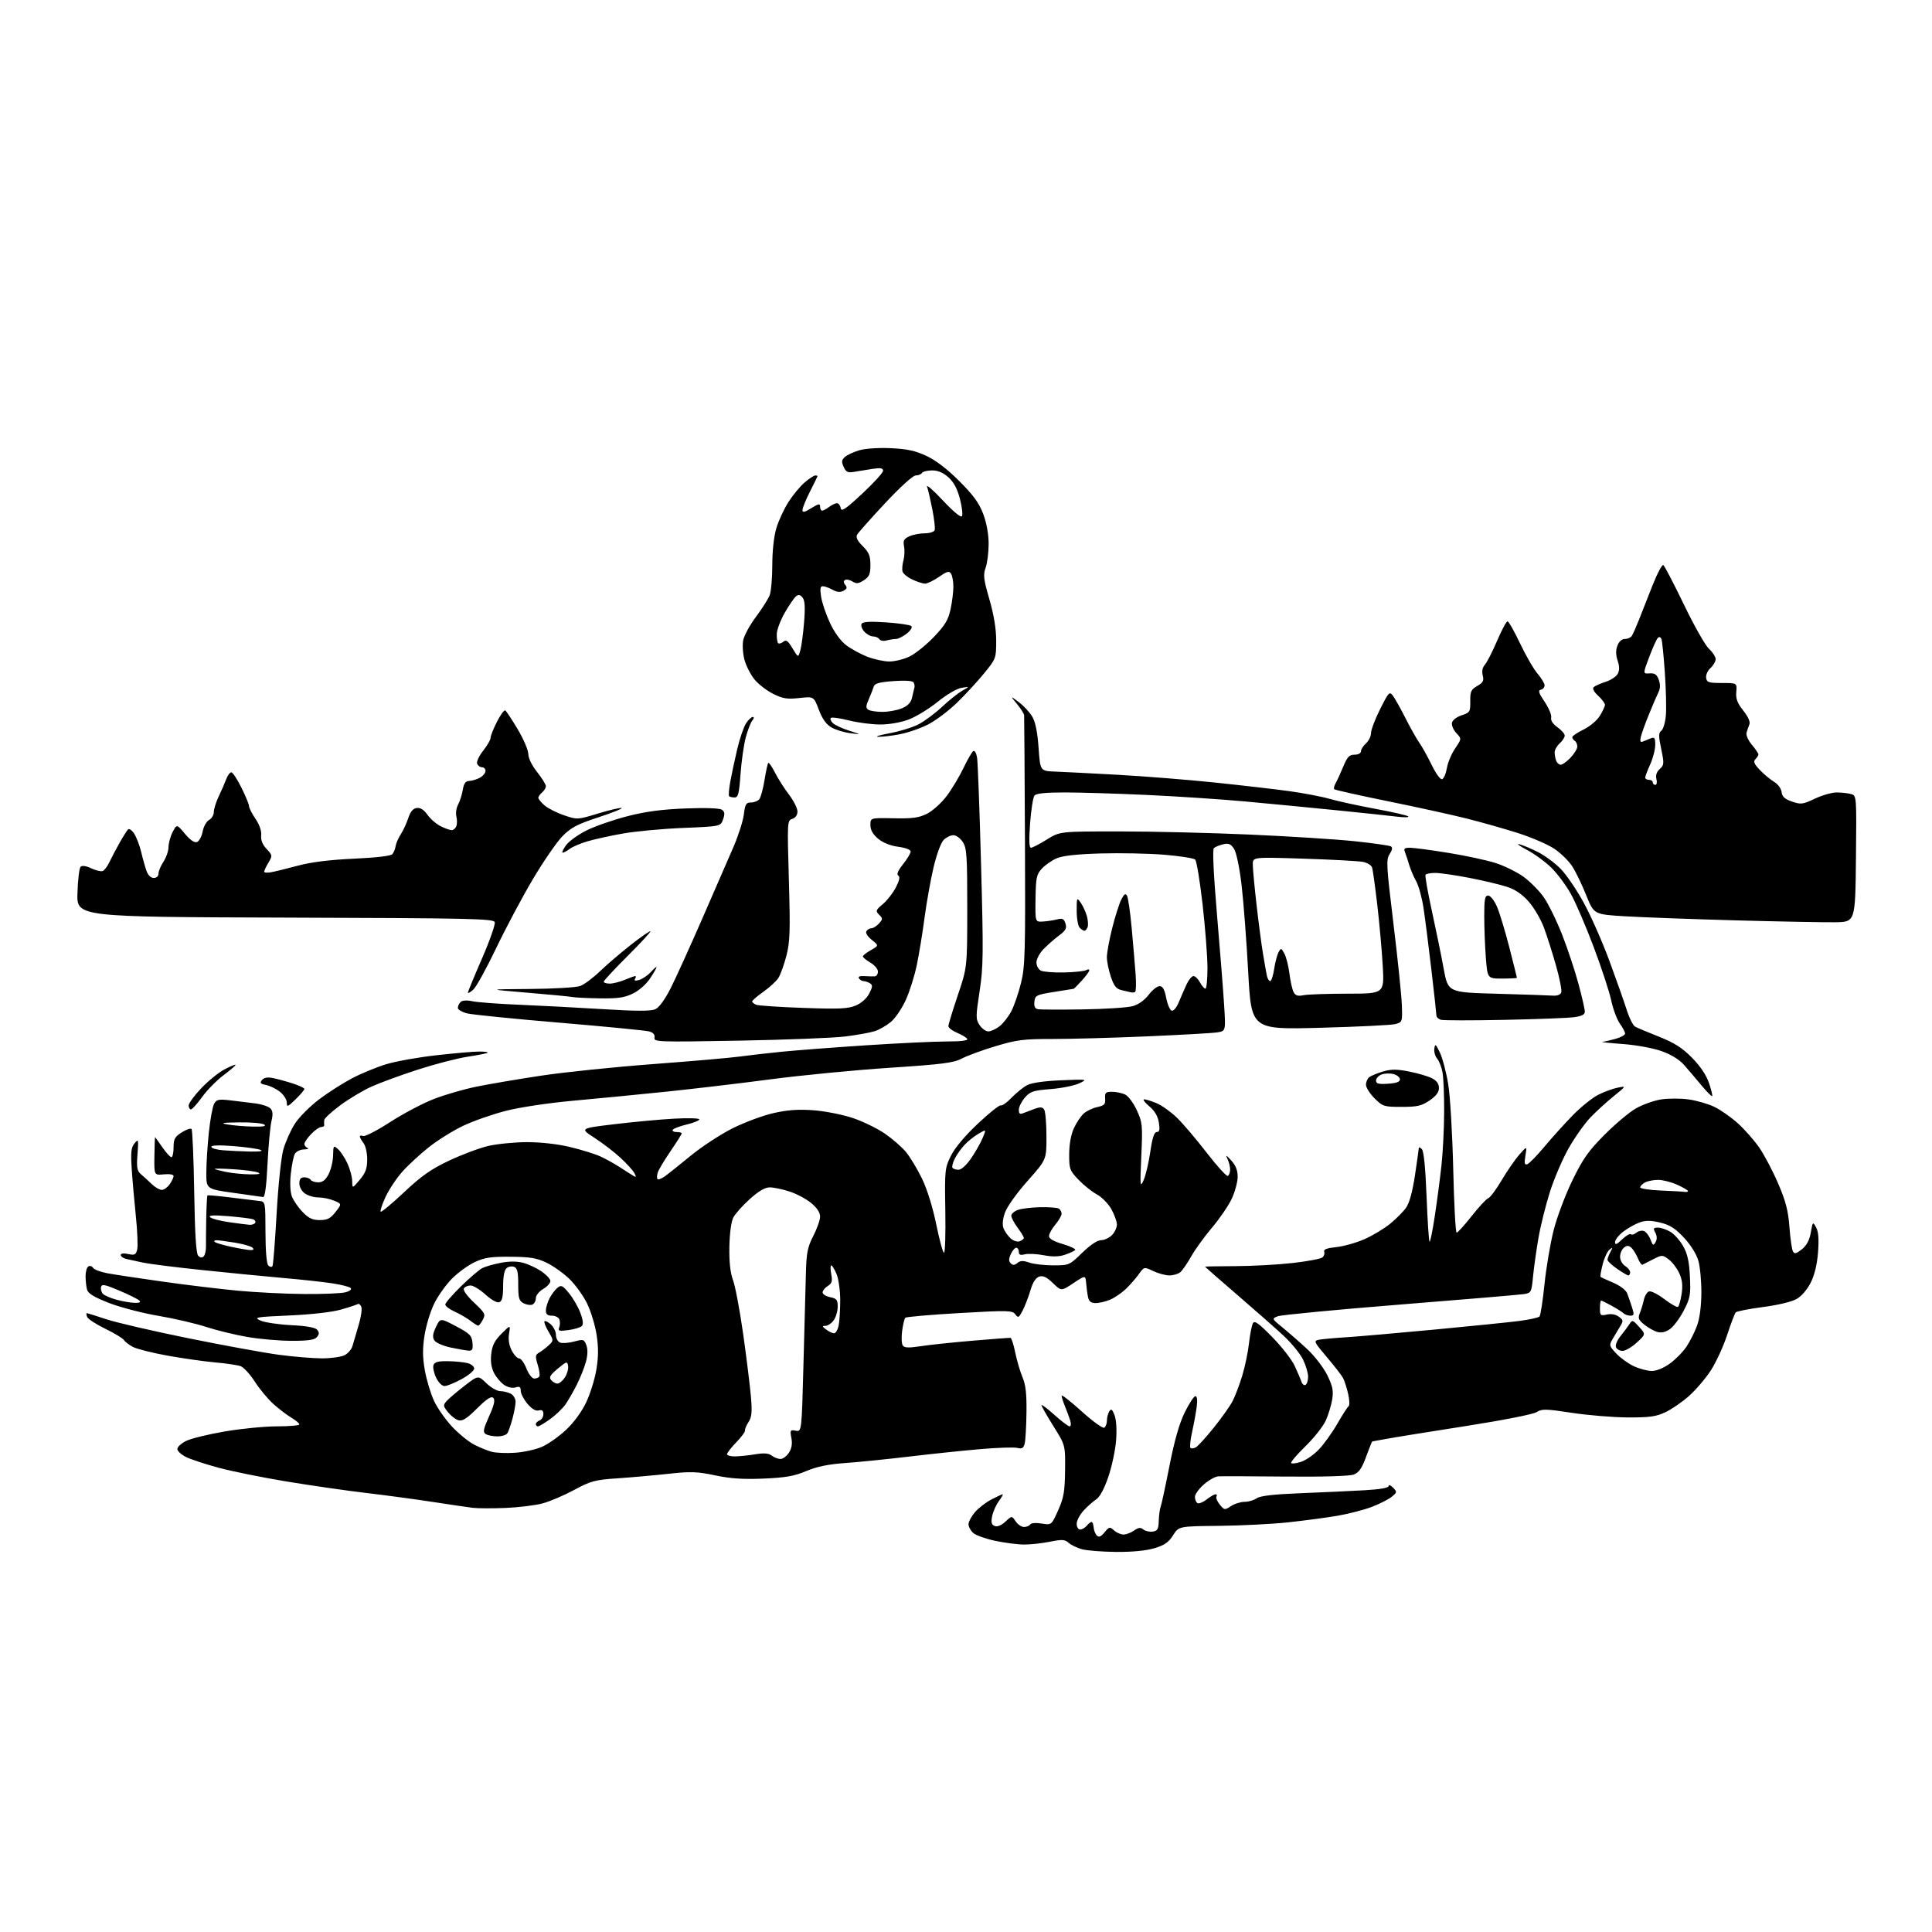 <?xml version="1.0" encoding="UTF-8" standalone="no"?>
<svg 
  version="1.1" 
  xmlns="http://www.w3.org/2000/svg" 
  xmlns:xlink="http://www.w3.org/1999/xlink" 
  xmlns:svg="http://www.w3.org/2000/svg"
  xmlns:rdf="http://www.w3.org/1999/02/22-rdf-syntax-ns#"
  xmlns:cc="http://creativecommons.org/ns#"
  xmlns:dc="http://purl.org/dc/elements/1.1/"
  viewBox="0 0 768 768"
  width="768"
  height="768"
>
<style>svg {background-color: white; }</style>"
<path stroke="none" fill="black" fill-rule="evenodd" d="M443.57,616.91C438.03,616.86 431.93,616.37 430.00,615.82C428.07,615.28 425.72,614.13 424.77,613.27C423.29,611.95 422.18,611.89 417.35,612.86C414.22,613.49 409.60,613.99 407.08,613.98C404.56,613.97 399.40,613.31 395.60,612.50C391.81,611.70 387.87,610.29 386.85,609.37C385.83,608.44 385.00,606.89 385.00,605.92C385.00,604.95 386.13,602.81 387.51,601.17C388.89,599.54 391.82,597.25 394.04,596.10C396.25,594.94 398.29,594.00 398.56,594.00C398.84,594.00 398.15,595.24 397.04,596.75C395.93,598.26 394.74,600.96 394.39,602.73C393.90,605.23 394.14,606.12 395.43,606.61C396.48,607.01 398.06,606.36 399.66,604.88C402.22,602.50 402.22,602.50 403.73,604.75C404.56,605.99 406.06,607.00 407.06,607.00C408.06,607.00 409.16,606.55 409.50,606.00C409.86,605.42 411.79,605.26 414.06,605.63C418.00,606.26 418.00,606.26 420.63,600.38C422.86,595.39 423.28,592.98 423.38,584.50C423.50,574.50 423.50,574.50 418.75,566.92C416.14,562.74 414.00,558.99 414.00,558.57C414.00,558.16 416.30,559.88 419.11,562.41C421.92,564.93 424.65,567.00 425.18,567.00C425.71,567.00 425.83,566.00 425.45,564.75C425.07,563.51 424.14,560.98 423.38,559.13C422.62,557.27 422.00,555.32 422.00,554.80C422.00,554.27 425.58,557.07 429.95,561.01C434.31,564.96 438.36,567.89 438.95,567.53C439.53,567.18 440.01,565.90 440.02,564.69C440.02,563.49 440.45,561.84 440.96,561.03C441.70,559.87 442.12,560.17 443.04,562.53C443.74,564.32 443.99,568.29 443.67,572.50C443.39,576.35 442.00,582.88 440.60,587.00C438.98,591.79 437.23,595.04 435.78,596.00C434.53,596.83 432.26,598.84 430.75,600.47C429.24,602.11 428.00,604.47 428.00,605.72C428.00,606.99 428.61,608.00 429.38,608.00C430.14,608.00 431.32,607.33 432.00,606.50C432.68,605.67 433.54,605.00 433.91,605.00C434.28,605.00 434.65,605.97 434.74,607.15C434.83,608.33 435.40,609.79 436.02,610.40C436.84,611.20 437.67,610.86 439.09,609.11C440.91,606.89 441.16,606.84 442.85,608.36C443.84,609.26 445.53,610.00 446.61,610.00C447.68,610.00 449.57,609.29 450.82,608.41C452.57,607.19 453.41,607.09 454.49,607.99C455.26,608.63 456.93,609.01 458.19,608.83C460.14,608.55 460.52,607.87 460.63,604.50C460.71,602.30 461.04,599.83 461.37,599.00C461.70,598.17 463.28,590.82 464.89,582.66C466.89,572.50 468.81,565.80 470.97,561.41C472.71,557.88 474.61,555.00 475.19,555.00C475.87,555.00 476.06,556.56 475.71,559.25C475.40,561.59 474.58,566.07 473.88,569.22C473.18,572.36 472.88,575.22 473.23,575.56C473.57,575.90 474.54,575.80 475.38,575.33C476.22,574.86 479.44,571.33 482.52,567.49C485.61,563.64 488.96,558.92 489.96,557.00C490.96,555.08 492.67,550.58 493.77,547.00C494.87,543.42 496.09,537.58 496.49,534.00C496.89,530.42 497.60,526.83 498.06,526.00C498.71,524.82 500.34,525.99 505.74,531.50C509.52,535.35 513.54,540.52 514.68,543.00C515.82,545.48 517.04,548.32 517.37,549.31C517.71,550.31 518.44,550.85 518.99,550.50C519.55,550.16 520.00,548.70 520.00,547.26C520.00,545.81 519.09,542.75 517.97,540.44C516.86,538.14 513.33,533.83 510.14,530.87C506.95,527.92 498.64,520.59 491.67,514.59C484.70,508.58 479.00,503.60 479.00,503.52C479.00,503.43 484.51,503.33 491.25,503.31C497.99,503.28 508.22,502.71 513.99,502.05C519.76,501.39 525.02,500.40 525.68,499.85C526.34,499.30 526.66,498.28 526.39,497.57C526.04,496.67 527.45,496.13 531.20,495.74C534.11,495.44 539.17,494.02 542.42,492.58C545.68,491.14 550.27,488.38 552.62,486.45C554.98,484.52 557.82,481.66 558.93,480.10C560.26,478.23 561.49,473.74 562.48,467.13C563.32,461.57 564.00,456.70 564.00,456.31C564.00,455.92 564.54,456.14 565.20,456.80C565.98,457.58 566.63,464.10 567.08,475.55C567.46,485.21 567.99,493.33 568.26,493.59C568.53,493.86 569.48,489.23 570.37,483.29C571.27,477.36 572.46,468.31 573.01,463.20C573.57,458.08 574.05,448.55 574.07,442.01C574.10,435.48 573.81,428.41 573.43,426.32C573.05,424.22 572.09,421.75 571.29,420.83C570.49,419.92 569.99,418.12 570.17,416.83C570.46,414.77 570.71,414.95 572.39,418.44C573.42,420.61 574.91,426.23 575.68,430.94C576.47,435.69 577.35,450.73 577.68,464.75C578.00,478.64 578.61,490.00 579.04,490.00C579.47,490.00 582.14,487.05 584.97,483.45C587.80,479.84 590.78,476.64 591.58,476.33C592.39,476.02 594.80,472.78 596.95,469.13C599.10,465.49 602.25,460.93 603.94,459.00C607.03,455.50 607.03,455.50 606.38,459.38C605.87,462.43 606.02,463.16 607.11,462.80C607.88,462.54 610.91,459.45 613.85,455.92C616.79,452.39 621.87,446.76 625.12,443.42C628.38,440.07 632.99,436.36 635.37,435.17C637.75,433.98 641.23,432.71 643.10,432.35C646.50,431.69 646.50,431.69 641.50,435.73C638.75,437.95 634.61,441.73 632.29,444.13C629.98,446.54 626.07,452.03 623.62,456.34C621.16,460.66 617.78,468.53 616.10,473.84C614.43,479.15 612.39,487.32 611.58,492.00C610.76,496.68 609.80,503.53 609.43,507.23C608.79,513.82 608.71,513.96 605.64,514.44C603.91,514.70 581.80,516.57 556.50,518.59C531.20,520.61 509.38,522.70 508.00,523.22C505.50,524.18 505.50,524.18 509.99,527.84C512.46,529.85 516.85,533.70 519.74,536.39C522.63,539.08 526.17,543.70 527.62,546.66C529.75,551.00 530.12,552.84 529.58,556.22C529.21,558.53 528.08,562.30 527.06,564.60C526.04,566.90 522.39,571.54 518.94,574.90C515.50,578.26 512.94,581.28 513.27,581.60C513.60,581.93 515.39,581.70 517.25,581.08C519.10,580.47 522.25,578.29 524.23,576.23C526.21,574.18 529.52,569.58 531.58,566.00C533.65,562.42 535.68,559.26 536.11,558.98C536.54,558.69 536.45,556.49 535.91,554.10C535.37,551.70 534.46,548.87 533.89,547.79C533.32,546.72 530.40,542.97 527.42,539.45C522.32,533.44 522.12,533.01 524.24,532.58C525.48,532.33 530.33,531.88 535.00,531.59C539.67,531.29 555.42,529.93 570.00,528.55C584.58,527.18 599.82,525.63 603.87,525.11C607.93,524.58 611.58,523.78 611.98,523.33C612.39,522.87 613.28,517.10 613.96,510.50C614.64,503.90 616.28,494.24 617.60,489.02C618.92,483.81 622.28,474.88 625.07,469.17C629.26,460.59 631.46,457.47 637.82,451.09C642.04,446.84 647.66,442.13 650.29,440.62C652.93,439.11 657.43,437.50 660.29,437.04C663.15,436.59 668.10,436.59 671.28,437.04C674.47,437.49 679.08,438.83 681.52,440.01C683.96,441.19 688.15,444.13 690.83,446.54C693.51,448.94 697.35,453.31 699.37,456.25C701.39,459.18 704.77,465.62 706.88,470.54C709.88,477.55 710.85,481.30 711.33,487.79C711.67,492.35 712.29,496.69 712.72,497.45C713.35,498.55 714.04,498.39 716.27,496.61C718.18,495.08 719.28,493.02 719.82,489.95C720.59,485.59 720.63,485.55 721.93,487.93C722.87,489.63 723.10,492.56 722.70,497.75C722.34,502.55 721.33,506.78 719.82,509.80C718.43,512.59 716.17,515.23 714.18,516.37C712.24,517.48 706.68,518.81 700.79,519.57C695.25,520.30 690.39,521.25 689.98,521.69C689.58,522.14 688.04,526.19 686.56,530.69C685.08,535.20 682.18,541.50 680.12,544.70C678.05,547.90 674.14,552.49 671.43,554.90C668.72,557.31 664.48,560.23 662.00,561.39C658.28,563.13 655.67,563.49 647.00,563.45C641.23,563.42 631.25,562.59 624.84,561.62C614.41,560.03 612.93,560.00 610.84,561.34C609.51,562.20 597.28,564.60 582.42,566.92C568.07,569.16 553.94,571.44 551.03,571.99C548.11,572.55 545.62,573.00 545.50,573.00C545.37,573.00 544.27,575.72 543.06,579.05C541.38,583.65 540.21,585.35 538.18,586.14C536.53,586.78 526.10,587.10 511.00,586.96C497.52,586.83 485.50,586.79 484.28,586.87C483.07,586.94 480.48,588.40 478.53,590.10C476.59,591.81 475.00,594.03 475.00,595.04C475.00,596.06 475.45,597.16 476.01,597.51C476.56,597.85 478.20,597.20 479.64,596.06C481.09,594.93 482.69,594.00 483.19,594.00C483.70,594.00 483.87,594.40 483.56,594.90C483.26,595.39 483.85,596.83 484.88,598.10C486.68,600.32 486.83,600.34 489.34,598.70C490.76,597.76 493.20,597.00 494.74,597.00C496.29,597.00 498.46,596.37 499.56,595.59C500.97,594.61 506.21,594.00 517.04,593.57C525.54,593.24 536.89,592.71 542.25,592.41C548.59,592.05 552.00,591.46 552.00,590.72C552.00,590.09 552.79,590.37 553.75,591.35C555.42,593.05 555.39,593.22 553.21,595.01C551.95,596.04 548.35,597.86 545.21,599.05C542.07,600.24 535.90,601.82 531.50,602.57C527.10,603.32 518.33,604.48 512.00,605.16C505.68,605.83 493.32,606.46 484.54,606.55C468.58,606.71 468.58,606.71 466.30,610.31C464.53,613.12 462.88,614.26 458.83,615.46C455.52,616.44 449.98,616.97 443.57,616.91zM201.00,599.43C195.78,599.64 189.93,599.62 188.00,599.39C186.07,599.16 178.88,598.10 172.00,597.04C165.12,595.98 153.20,594.37 145.50,593.47C137.80,592.56 123.62,590.52 114.00,588.93C104.38,587.34 92.22,584.89 87.00,583.48C81.78,582.07 75.92,580.15 74.00,579.21C72.08,578.27 70.50,576.83 70.50,576.00C70.50,575.17 72.09,573.72 74.04,572.77C75.98,571.82 82.89,570.13 89.39,569.02C95.88,567.91 105.20,567.00 110.10,567.00C114.99,567.00 119.00,566.65 119.00,566.22C119.00,565.78 117.57,564.59 115.83,563.56C114.08,562.53 110.86,560.07 108.66,558.09C106.47,556.12 103.14,552.12 101.28,549.20C99.41,546.29 96.89,543.54 95.69,543.09C94.48,542.65 89.96,541.97 85.64,541.59C81.31,541.21 72.82,540.00 66.77,538.92C60.72,537.83 54.50,536.27 52.94,535.47C51.38,534.66 49.74,533.42 49.30,532.72C48.86,532.01 45.51,529.98 41.85,528.20C38.20,526.43 34.95,524.31 34.63,523.49C34.32,522.67 34.26,522.00 34.51,522.00C34.76,522.00 38.23,523.09 42.23,524.41C46.23,525.74 60.93,529.15 74.90,531.98C88.87,534.82 105.07,537.77 110.90,538.55C116.73,539.33 124.42,539.96 128.00,539.97C131.57,539.97 135.62,539.41 136.98,538.71C138.35,538.02 139.77,536.34 140.14,534.98C140.51,533.62 141.59,529.95 142.54,526.83C143.49,523.71 143.99,520.42 143.64,519.51C143.30,518.61 142.62,518.12 142.14,518.42C141.65,518.71 138.61,519.71 135.38,520.62C131.89,521.61 123.61,522.55 115.00,522.92C101.67,523.51 100.74,523.67 103.50,524.93C105.15,525.68 110.65,526.51 115.73,526.77C121.87,527.08 125.33,527.70 126.10,528.62C126.96,529.66 126.94,530.37 126.00,531.50C125.07,532.62 122.56,533.00 116.01,533.00C111.20,533.00 103.27,532.31 98.38,531.47C93.50,530.63 86.12,528.84 82.00,527.49C77.88,526.13 69.30,524.14 62.94,523.06C56.58,521.98 47.73,519.67 43.27,517.93C37.36,515.61 35.01,514.18 34.60,512.63C34.28,511.46 34.02,509.06 34.01,507.31C34.01,505.55 34.50,503.81 35.11,503.43C35.72,503.05 36.57,503.30 36.99,503.98C37.41,504.66 39.94,505.62 42.62,506.13C45.31,506.63 55.15,508.12 64.50,509.44C73.85,510.76 87.35,512.39 94.50,513.07C101.65,513.74 113.58,514.34 121.00,514.39C128.43,514.45 135.80,514.14 137.39,513.69C139.09,513.22 139.92,512.52 139.39,512.00C138.90,511.51 135.57,510.67 132.00,510.13C128.43,509.58 119.65,508.63 112.50,508.01C105.35,507.38 90.95,505.97 80.50,504.88C70.05,503.79 59.48,502.46 57.00,501.94C54.52,501.41 51.49,500.75 50.25,500.47C49.01,500.19 48.00,499.48 48.00,498.90C48.00,498.25 49.13,498.09 50.96,498.49C53.52,499.05 54.01,498.81 54.53,496.73C54.87,495.40 54.63,489.40 54.00,483.41C53.38,477.41 52.63,468.90 52.35,464.50C51.93,458.00 52.14,456.12 53.48,454.50C55.04,452.61 55.11,452.84 54.65,458.84C54.25,464.23 54.46,465.42 56.11,466.84C57.18,467.75 59.10,469.51 60.39,470.75C61.68,471.99 63.44,473.00 64.31,473.00C65.18,473.00 66.59,472.00 67.44,470.78C68.30,469.56 69.00,468.08 69.00,467.50C69.00,466.88 67.41,466.60 65.13,466.82C61.26,467.19 61.26,467.19 61.38,459.59C61.45,455.42 61.55,452.00 61.61,452.00C61.68,452.00 62.98,453.80 64.50,456.00C66.02,458.20 67.66,460.00 68.14,460.00C68.61,460.00 69.00,458.24 69.00,456.10C69.00,452.79 69.49,451.89 72.24,450.14C74.03,449.01 75.78,448.41 76.14,448.79C76.50,449.18 76.98,460.41 77.20,473.75C77.48,490.81 77.95,498.35 78.80,499.20C79.57,499.97 80.34,500.06 80.97,499.43C81.50,498.90 81.91,497.12 81.88,495.48C81.85,493.84 81.90,488.68 81.99,484.00C82.08,479.33 82.30,475.37 82.47,475.20C82.63,475.03 86.76,475.40 91.64,476.01C96.51,476.62 101.62,477.25 103.00,477.40C105.50,477.67 105.50,477.67 105.53,489.81C105.54,497.34 105.98,502.38 106.66,503.06C107.27,503.67 108.02,503.78 108.31,503.31C108.60,502.83 109.35,493.46 109.96,482.47C110.60,471.08 111.75,460.14 112.62,457.00C113.47,453.98 115.52,449.36 117.18,446.75C118.85,444.14 123.20,439.76 126.85,437.01C130.51,434.26 136.43,430.48 140.00,428.61C143.57,426.73 149.63,424.24 153.47,423.06C157.30,421.89 166.30,420.28 173.47,419.48C180.63,418.67 188.26,418.01 190.42,418.01C192.57,418.00 194.13,418.21 193.87,418.46C193.62,418.71 190.06,419.43 185.96,420.05C181.86,420.67 172.95,422.98 166.16,425.17C159.37,427.37 151.05,430.42 147.66,431.95C144.27,433.48 138.69,436.82 135.25,439.37C131.81,441.91 128.95,444.56 128.88,445.25C128.82,445.94 128.82,446.84 128.88,447.25C128.95,447.66 128.41,448.00 127.69,448.00C126.96,448.00 125.16,449.26 123.69,450.80C122.21,452.35 121.00,454.11 121.00,454.72C121.00,455.33 121.56,456.06 122.25,456.34C122.94,456.62 122.28,456.88 120.79,456.92C119.27,456.97 117.67,457.77 117.17,458.75C116.67,459.71 115.96,463.24 115.60,466.60C115.20,470.27 115.37,473.85 116.03,475.60C116.63,477.19 118.53,479.96 120.26,481.75C122.69,484.28 124.22,485.00 127.12,485.00C130.14,485.00 131.34,484.38 133.37,481.79C135.89,478.57 135.89,478.57 132.83,477.29C131.15,476.58 128.35,476.00 126.61,476.00C124.87,476.00 122.44,475.30 121.22,474.44C119.96,473.56 119.00,471.83 119.00,470.44C119.00,468.69 119.55,468.00 120.94,468.00C122.01,468.00 123.16,468.45 123.50,469.00C123.84,469.55 125.20,470.00 126.53,470.00C128.25,470.00 129.44,469.05 130.63,466.75C131.56,464.96 132.36,461.62 132.41,459.32C132.50,455.30 132.57,455.21 134.39,456.82C135.43,457.74 137.11,460.30 138.12,462.50C139.13,464.70 139.98,467.85 140.00,469.50C140.05,472.50 140.05,472.50 143.00,469.00C145.30,466.26 145.95,464.51 145.97,460.94C145.99,458.43 145.34,455.51 144.53,454.44C143.72,453.37 143.05,452.18 143.03,451.78C143.01,451.39 143.61,451.30 144.36,451.58C145.11,451.87 149.95,449.37 155.11,446.03C160.27,442.69 168.10,438.56 172.50,436.86C176.90,435.15 184.55,432.94 189.50,431.94C194.45,430.93 205.93,428.98 215.00,427.61C224.07,426.23 244.10,424.16 259.50,423.00C274.90,421.85 290.43,420.50 294.00,420.00C297.57,419.51 305.23,418.63 311.00,418.06C316.77,417.49 331.85,416.34 344.50,415.51C357.15,414.68 371.46,414.01 376.31,414.00C382.01,414.00 384.90,413.64 384.49,412.98C384.15,412.43 382.32,411.32 380.43,410.54C378.54,409.75 377.00,408.56 377.00,407.90C377.00,407.23 378.69,401.70 380.75,395.60C384.49,384.50 384.49,384.50 384.50,360.96C384.50,340.10 384.30,337.11 382.73,334.71C381.75,333.22 380.06,332.00 378.98,332.00C377.89,332.00 376.15,332.85 375.11,333.89C374.03,334.97 372.31,339.66 371.09,344.84C369.92,349.83 368.32,358.78 367.53,364.74C366.75,370.70 365.37,379.14 364.47,383.49C363.57,387.85 361.60,394.14 360.08,397.48C358.57,400.81 355.92,404.73 354.19,406.19C352.46,407.64 349.58,409.31 347.78,409.89C345.97,410.48 340.68,411.43 336.00,412.02C331.32,412.60 312.28,413.34 293.67,413.68C261.47,414.25 259.86,414.20 260.17,412.48C260.39,411.27 259.69,410.46 258.00,410.00C256.62,409.62 240.65,408.07 222.50,406.54C204.35,405.02 187.81,403.35 185.75,402.85C183.69,402.34 182.00,401.36 182.00,400.66C182.00,399.97 182.48,398.92 183.08,398.32C183.75,397.65 185.52,397.53 187.83,398.02C189.85,398.44 198.25,399.07 206.50,399.41C214.75,399.75 229.73,400.54 239.80,401.16C253.15,401.97 258.75,401.98 260.52,401.17C262.02,400.49 264.33,397.32 266.62,392.79C268.65,388.78 274.32,376.27 279.24,365.00C284.15,353.73 289.73,340.90 291.64,336.50C293.54,332.10 295.36,326.36 295.69,323.75C296.19,319.67 296.60,319.00 298.52,319.00C299.75,319.00 301.23,318.42 301.82,317.72C302.41,317.01 303.35,313.57 303.91,310.08C304.47,306.59 305.14,303.53 305.40,303.27C305.65,303.02 306.86,304.76 308.08,307.15C309.30,309.54 311.80,313.48 313.65,315.89C315.49,318.31 317.00,321.32 317.00,322.58C317.00,324.00 316.23,325.11 314.95,325.52C312.94,326.15 312.92,326.56 313.59,349.83C314.17,370.23 314.04,374.40 312.59,379.99C311.67,383.55 310.23,387.52 309.39,388.80C308.55,390.09 305.87,392.54 303.43,394.26C300.99,395.98 299.00,397.70 299.00,398.09C299.00,398.47 299.75,399.07 300.66,399.42C301.57,399.77 310.01,400.33 319.41,400.66C333.61,401.17 337.12,401.01 340.18,399.71C342.41,398.77 344.52,396.89 345.53,394.95C346.90,392.30 346.95,391.58 345.84,390.88C345.10,390.41 343.96,390.02 343.31,390.02C342.65,390.01 341.82,389.51 341.45,388.91C341.01,388.21 341.79,387.89 343.64,388.02C345.21,388.12 347.06,388.16 347.75,388.11C348.44,388.05 349.00,387.20 349.00,386.22C349.00,385.23 347.65,383.63 346.00,382.66C344.35,381.68 343.00,380.57 343.01,380.19C343.01,379.81 344.44,378.68 346.20,377.69C349.38,375.88 349.38,375.88 346.53,373.60C344.86,372.27 343.98,370.85 344.40,370.17C344.79,369.52 345.70,369.00 346.40,369.00C347.11,369.00 348.46,368.15 349.39,367.12C350.96,365.38 350.97,365.11 349.47,363.62C347.98,362.12 348.10,361.79 350.97,359.37C352.68,357.93 355.01,354.94 356.13,352.74C357.56,349.94 357.84,348.52 357.06,348.04C356.32,347.58 356.97,346.05 358.97,343.54C360.64,341.44 362.00,339.17 362.00,338.49C362.00,337.77 359.95,336.99 357.04,336.60C353.90,336.18 350.97,335.00 349.04,333.38C346.96,331.63 346.00,329.92 346.00,327.96C346.00,325.09 346.00,325.09 355.25,325.28C362.73,325.43 365.26,325.09 368.49,323.48C370.68,322.39 374.18,319.25 376.26,316.50C378.34,313.75 381.36,308.73 382.98,305.33C384.60,301.94 386.36,298.89 386.91,298.56C387.46,298.22 388.13,299.41 388.41,301.22C388.69,303.02 389.41,322.22 389.99,343.87C390.95,379.08 390.89,384.39 389.40,394.09C387.85,404.19 387.85,405.12 389.39,407.47C390.30,408.86 391.88,410.00 392.89,410.00C393.90,410.00 395.93,409.06 397.39,407.91C398.86,406.75 400.97,404.02 402.09,401.82C403.21,399.63 404.92,394.61 405.89,390.67C407.48,384.23 407.64,378.49 407.44,334.50C407.31,307.55 407.17,284.97 407.11,284.33C407.05,283.68 405.77,281.66 404.26,279.83C401.51,276.50 401.51,276.50 405.01,279.12C406.93,280.56 409.33,283.15 410.35,284.88C411.60,287.00 412.41,291.04 412.85,297.26C413.50,306.50 413.50,306.50 419.50,306.72C422.80,306.85 434.05,307.42 444.50,308.00C454.95,308.58 472.27,309.96 483.00,311.08C493.73,312.19 507.12,313.75 512.77,314.53C518.42,315.32 525.58,316.69 528.67,317.59C531.77,318.49 539.89,320.26 546.72,321.52C553.56,322.78 559.45,324.14 559.82,324.54C560.20,324.94 558.25,324.99 555.50,324.65C552.75,324.31 541.73,323.14 531.00,322.06C520.27,320.98 503.85,319.40 494.50,318.55C485.15,317.70 467.82,316.56 456.00,316.01C444.18,315.46 429.49,315.01 423.37,315.01C415.68,315.00 411.93,315.39 411.22,316.25C410.66,316.94 409.88,321.89 409.48,327.25C408.99,333.86 409.10,337.00 409.81,337.00C410.39,337.00 413.22,335.54 416.09,333.75C421.32,330.50 421.32,330.50 444.91,330.50C457.88,330.50 481.32,331.07 497.00,331.76C512.67,332.45 531.44,333.65 538.70,334.42C545.95,335.19 552.36,336.11 552.93,336.46C553.62,336.88 553.44,337.93 552.41,339.50C550.96,341.70 551.09,343.92 553.92,367.20C555.61,381.11 557.11,395.61 557.25,399.41C557.50,406.19 557.45,406.33 554.73,407.08C553.20,407.50 539.69,408.16 524.69,408.56C497.43,409.28 497.43,409.28 496.18,386.39C495.50,373.80 494.30,358.18 493.53,351.67C492.70,344.72 491.47,338.83 490.53,337.41C489.26,335.46 488.40,335.11 486.22,335.62C484.72,335.97 483.07,336.65 482.54,337.14C481.94,337.69 482.40,347.45 483.79,363.76C485.00,377.92 486.27,394.08 486.62,399.68C487.25,409.86 487.25,409.86 483.87,410.39C482.02,410.68 469.48,411.39 456.00,411.97C442.52,412.55 425.61,413.02 418.41,413.01C406.88,413.00 404.19,413.34 395.80,415.86C390.55,417.43 384.52,419.64 382.38,420.77C379.09,422.51 374.73,423.07 353.50,424.47C339.75,425.38 318.60,427.43 306.50,429.02C294.40,430.62 275.73,432.83 265.00,433.94C254.28,435.05 237.72,436.66 228.22,437.52C218.21,438.42 206.85,440.12 201.23,441.54C195.89,442.90 188.20,445.58 184.14,447.51C180.09,449.43 173.91,453.29 170.42,456.07C166.92,458.85 162.18,463.23 159.89,465.81C157.60,468.39 154.61,472.89 153.26,475.81C151.90,478.74 151.03,481.37 151.33,481.66C151.62,481.95 155.80,478.48 160.62,473.94C167.54,467.43 171.29,464.79 178.47,461.39C183.47,459.02 190.48,456.39 194.03,455.55C197.59,454.72 204.55,454.03 209.50,454.02C215.00,454.02 221.66,454.77 226.62,455.96C231.08,457.03 236.48,458.70 238.62,459.68C240.75,460.65 244.30,462.62 246.50,464.05C248.70,465.49 251.11,467.02 251.85,467.45C252.92,468.08 252.98,467.84 252.16,466.31C251.60,465.24 249.09,462.49 246.59,460.19C244.10,457.89 239.46,454.33 236.28,452.28C230.50,448.54 230.50,448.54 244.13,446.90C251.63,445.99 262.31,445.00 267.88,444.69C273.45,444.38 278.00,444.50 278.00,444.96C278.00,445.42 275.75,446.34 273.00,447.00C270.25,447.66 267.74,448.61 267.44,449.10C267.13,449.60 267.81,450.00 268.94,450.00C270.07,450.00 271.00,450.24 271.00,450.54C271.00,450.84 269.00,454.01 266.56,457.58C264.11,461.15 261.82,464.99 261.47,466.11C261.11,467.23 261.07,468.40 261.38,468.71C261.69,469.02 262.96,468.54 264.22,467.66C265.47,466.77 270.10,463.08 274.50,459.47C278.90,455.85 286.41,450.93 291.19,448.53C295.97,446.13 303.35,443.39 307.60,442.45C313.28,441.18 317.49,440.90 323.56,441.36C328.09,441.71 335.08,443.11 339.09,444.46C343.10,445.82 348.80,448.60 351.75,450.63C354.71,452.67 358.47,455.94 360.12,457.92C361.76,459.89 364.63,464.65 366.50,468.50C368.56,472.77 370.78,479.89 372.18,486.75C373.44,492.94 374.83,498.00 375.26,498.00C375.70,498.00 375.93,490.46 375.78,481.25C375.51,465.11 375.59,464.31 378.00,459.45C379.57,456.28 383.57,451.51 388.75,446.64C393.29,442.37 397.38,439.12 397.84,439.40C398.30,439.69 400.22,438.33 402.09,436.38C403.97,434.43 406.77,432.17 408.32,431.35C410.07,430.43 415.15,429.71 421.82,429.43C432.36,428.99 432.46,429.01 429.00,430.65C427.07,431.56 421.96,432.59 417.64,432.93C410.68,433.48 409.52,433.86 407.39,436.33C406.08,437.86 405.00,440.03 405.00,441.16C405.00,442.72 405.42,443.04 406.75,442.50C407.71,442.11 409.79,441.33 411.36,440.76C413.57,439.96 414.41,440.04 415.09,441.11C415.57,441.88 415.98,446.66 415.98,451.74C416.00,460.97 416.00,460.97 408.48,469.43C404.26,474.17 400.32,479.69 399.51,481.97C398.58,484.60 398.37,486.84 398.92,488.28C399.39,489.50 400.66,491.30 401.74,492.27C402.87,493.29 404.42,493.78 405.36,493.42C406.26,493.07 407.00,492.47 407.00,492.09C407.00,491.70 405.87,489.86 404.50,488.00C403.12,486.14 402.00,484.01 402.00,483.28C402.00,482.55 403.14,481.52 404.54,480.99C405.93,480.46 409.93,479.96 413.43,479.88C416.92,479.81 420.28,480.06 420.89,480.43C421.50,480.81 422.00,481.73 422.00,482.48C422.00,483.23 420.88,485.18 419.50,486.82C418.12,488.45 417.00,490.50 417.00,491.37C417.00,492.42 418.85,493.48 422.60,494.57C425.68,495.47 427.82,496.54 427.35,496.96C426.88,497.38 425.02,498.22 423.20,498.83C420.94,499.58 418.31,499.63 414.85,498.97C412.07,498.44 408.72,498.28 407.40,498.61C405.61,499.06 405.00,498.81 405.00,497.61C405.00,496.72 404.54,496.00 403.98,496.00C403.42,496.00 402.44,497.14 401.81,498.53C400.95,500.41 400.94,501.34 401.78,502.18C402.63,503.03 403.31,502.99 404.44,502.05C405.60,501.09 406.70,501.05 409.13,501.89C410.87,502.50 415.17,503.00 418.68,503.00C424.98,503.00 425.12,502.94 430.19,498.00C433.39,494.89 436.21,493.00 437.66,493.00C438.95,493.00 440.90,492.10 442.00,491.00C443.10,489.90 443.99,487.99 443.98,486.75C443.97,485.51 442.96,482.74 441.73,480.58C440.51,478.42 437.93,475.81 436.00,474.78C434.07,473.74 430.81,471.14 428.75,468.99C425.22,465.31 425.00,464.71 425.02,458.79C425.04,454.85 425.73,451.01 426.88,448.50C427.89,446.30 429.66,443.66 430.82,442.63C431.97,441.60 434.40,440.45 436.21,440.07C439.01,439.47 439.47,438.97 439.31,436.68C439.15,434.35 439.50,434.00 442.01,434.00C443.60,434.00 445.94,434.48 447.20,435.06C448.48,435.65 450.56,438.43 451.89,441.31C454.13,446.20 454.24,447.26 453.69,459.50C453.15,471.63 453.21,472.27 454.61,469.12C455.44,467.26 456.63,462.19 457.26,457.87C458.08,452.25 458.82,450.00 459.83,450.00C460.92,450.00 461.12,449.11 460.67,446.25C460.27,443.70 459.04,441.62 456.83,439.75C455.04,438.24 454.14,437.00 454.82,437.00C455.50,437.00 457.74,437.70 459.78,438.55C461.83,439.40 465.45,441.99 467.84,444.30C470.23,446.61 475.57,452.89 479.70,458.25C483.83,463.60 487.61,467.74 488.10,467.44C488.60,467.13 489.00,465.98 489.00,464.88C489.00,463.77 488.52,461.89 487.94,460.68C487.10,458.95 487.41,459.08 489.44,461.31C491.22,463.26 492.00,465.23 491.99,467.81C491.98,469.84 490.93,473.75 489.65,476.50C488.36,479.25 484.83,484.43 481.80,488.00C478.77,491.57 475.03,496.75 473.49,499.50C471.95,502.25 469.99,505.06 469.15,505.75C468.31,506.44 466.37,507.00 464.84,507.00C463.32,507.00 460.44,506.22 458.44,505.27C454.81,503.54 454.81,503.54 452.68,506.52C451.51,508.16 449.19,510.80 447.53,512.40C445.86,513.99 443.05,515.90 441.28,516.65C439.51,517.39 436.93,518.00 435.55,518.00C433.76,518.00 432.89,517.35 432.54,515.75C432.26,514.51 431.92,512.01 431.77,510.19C431.50,506.88 431.50,506.88 426.69,510.07C421.88,513.27 421.88,513.27 418.54,510.04C416.08,507.65 414.65,506.98 413.12,507.46C411.72,507.91 410.57,509.70 409.61,512.93C408.83,515.58 407.43,519.19 406.52,520.96C405.01,523.87 404.73,524.02 403.60,522.47C402.44,520.89 400.84,520.85 381.43,521.96C369.92,522.62 360.22,523.47 359.87,523.83C359.52,524.20 358.96,526.52 358.62,529.00C358.28,531.48 358.38,534.08 358.84,534.80C359.49,535.81 361.09,535.88 366.09,535.12C369.61,534.58 378.91,533.60 386.74,532.94C394.57,532.27 401.30,531.77 401.69,531.82C402.09,531.87 402.94,534.53 403.59,537.73C404.25,540.92 405.54,545.33 406.48,547.52C407.73,550.47 408.14,554.10 408.04,561.50C407.97,567.00 407.65,572.55 407.33,573.83C406.87,575.67 406.26,576.03 404.43,575.57C403.15,575.25 396.57,575.46 389.80,576.04C383.04,576.62 370.30,577.95 361.50,579.00C352.70,580.05 341.23,581.21 336.00,581.58C329.27,582.05 324.75,582.98 320.50,584.77C315.72,586.78 312.27,587.39 303.56,587.76C295.47,588.11 290.45,587.78 284.28,586.48C277.07,584.97 274.55,584.89 265.72,585.86C260.10,586.47 251.01,587.28 245.52,587.65C236.46,588.27 234.88,588.69 228.26,592.26C224.25,594.42 218.62,596.83 215.74,597.61C212.86,598.39 206.22,599.21 201.00,599.43zM310.23,579.97C311.18,579.99 312.69,578.88 313.59,577.50C314.71,575.79 315.03,573.96 314.59,571.64C314.00,568.51 314.13,568.30 316.32,568.72C318.68,569.17 318.68,569.17 319.39,542.34C319.78,527.58 320.21,511.23 320.36,506.00C320.58,497.95 321.03,495.70 323.31,491.28C324.79,488.41 326.00,484.96 326.00,483.61C326.00,482.00 324.76,480.12 322.43,478.20C320.46,476.58 316.59,474.52 313.81,473.63C311.04,472.73 307.52,472.00 305.99,472.00C304.10,472.00 301.58,473.47 298.07,476.63C295.23,479.18 292.29,482.48 291.51,483.97C290.67,485.61 290.04,490.22 289.94,495.59C289.83,501.70 290.29,505.89 291.40,508.91C292.29,511.33 294.11,521.01 295.44,530.41C296.76,539.81 298.14,550.95 298.50,555.17C299.03,561.34 298.84,563.31 297.54,565.30C296.65,566.66 296.03,568.16 296.16,568.63C296.29,569.11 294.73,571.22 292.70,573.32C290.66,575.42 289.00,577.56 289.00,578.07C289.00,578.58 290.46,578.97 292.25,578.94C294.04,578.91 297.65,578.53 300.27,578.10C303.70,577.53 305.53,577.68 306.77,578.62C307.72,579.35 309.28,579.95 310.23,579.97zM204.78,577.49C208.23,577.26 213.05,576.19 215.49,575.11C217.94,574.03 222.21,571.01 224.99,568.41C228.04,565.56 231.22,561.23 232.98,557.53C234.60,554.15 236.44,548.25 237.07,544.41C237.91,539.32 237.93,535.57 237.15,530.56C236.57,526.78 234.86,521.19 233.37,518.14C231.87,515.08 228.72,510.71 226.37,508.42C224.01,506.13 219.93,503.22 217.29,501.96C213.38,500.08 210.76,499.64 203.00,499.58C195.25,499.51 192.63,499.90 188.80,501.67C186.22,502.86 182.13,505.81 179.72,508.22C177.31,510.64 174.10,515.14 172.59,518.23C171.07,521.33 169.34,527.02 168.75,530.88C167.93,536.16 167.97,539.60 168.89,544.78C169.57,548.57 171.20,553.99 172.51,556.82C173.82,559.66 177.05,564.27 179.67,567.08C182.30,569.89 186.26,573.12 188.48,574.26C190.69,575.40 193.85,576.69 195.50,577.12C197.15,577.56 201.32,577.73 204.78,577.49zM197.69,570.98C195.94,570.98 193.86,570.56 193.08,570.07C191.89,569.31 192.11,568.15 194.43,562.98C196.46,558.46 196.90,556.50 196.09,555.69C195.28,554.88 193.54,556.01 189.61,559.90C185.40,564.05 183.77,565.06 182.14,564.54C180.99,564.18 179.13,562.71 178.01,561.29C176.10,558.86 176.08,558.57 177.63,556.85C178.55,555.84 181.73,553.14 184.69,550.85C190.09,546.69 190.09,546.69 193.34,549.85C195.13,551.58 197.62,553.00 198.86,553.00C200.11,553.00 202.00,553.47 203.07,554.04C204.13,554.60 204.98,556.07 204.96,557.29C204.93,558.50 204.37,561.52 203.70,564.00C203.03,566.48 202.13,569.06 201.68,569.75C201.24,570.44 199.45,570.99 197.69,570.98zM213.85,567.00C213.38,567.00 213.00,566.60 213.00,566.11C213.00,565.62 213.68,564.95 214.50,564.64C215.32,564.32 216.00,563.19 216.00,562.13C216.00,560.73 215.48,560.32 214.15,560.67C212.93,560.99 211.41,560.08 209.65,558.00C208.19,556.27 207.00,553.95 207.00,552.86C207.00,551.30 206.55,551.01 204.95,551.52C203.75,551.90 201.90,551.51 200.47,550.57C199.14,549.70 197.31,547.56 196.41,545.82C195.31,543.69 194.94,541.22 195.28,538.21C195.66,534.81 196.63,532.90 199.36,530.17C202.94,526.59 202.94,526.59 202.36,530.14C201.99,532.46 202.35,534.78 203.42,536.85C204.32,538.58 205.65,540.00 206.37,540.00C207.10,540.00 208.40,541.80 209.27,544.00C210.14,546.23 211.51,548.00 212.36,548.00C213.20,548.00 214.11,547.62 214.40,547.17C214.68,546.71 214.39,544.61 213.74,542.50C212.69,539.09 212.77,538.56 214.44,537.59C215.48,536.99 217.18,535.68 218.22,534.69C220.09,532.91 220.09,532.81 218.02,529.31C216.86,527.35 216.16,525.51 216.45,525.21C216.75,524.92 217.89,525.50 218.99,526.49C220.10,527.49 221.00,529.38 221.00,530.69C221.00,531.99 221.74,533.35 222.65,533.70C223.56,534.05 226.07,533.86 228.22,533.29C231.91,532.30 232.20,532.39 233.08,534.72C233.70,536.34 233.64,538.63 232.91,541.33C232.30,543.61 230.66,547.72 229.27,550.48C227.88,553.24 225.84,556.78 224.74,558.34C223.64,559.90 220.93,562.49 218.72,564.09C216.51,565.69 214.32,567.00 213.85,567.00zM176.73,550.98C175.70,550.99 174.30,549.59 173.34,547.59C172.45,545.72 171.99,543.47 172.33,542.59C172.79,541.39 174.25,541.02 178.22,541.10C181.12,541.15 184.62,541.51 186.00,541.89C187.38,542.28 188.50,543.24 188.50,544.04C188.50,544.84 186.25,546.72 183.50,548.22C180.75,549.72 177.71,550.96 176.73,550.98zM221.60,550.00C222.34,550.00 223.67,548.90 224.55,547.56C225.43,546.21 226.01,544.18 225.83,543.03C225.52,541.05 225.30,541.10 221.71,544.07C218.69,546.58 218.16,547.49 219.09,548.60C219.72,549.37 220.85,550.00 221.60,550.00zM656.60,544.98C658.48,544.99 661.32,543.82 663.83,542.01C666.10,540.36 669.08,537.32 670.44,535.26C671.81,533.19 673.67,529.48 674.59,527.00C675.64,524.18 676.28,519.33 676.32,514.00C676.35,509.32 675.81,503.53 675.12,501.13C674.36,498.51 672.06,494.84 669.37,491.97C665.90,488.25 663.77,486.91 659.95,485.99C656.29,485.11 654.18,485.09 651.84,485.91C650.10,486.51 647.18,488.15 645.34,489.55C643.50,490.96 642.00,492.84 642.00,493.74C642.00,495.00 642.64,494.76 644.82,492.67C646.37,491.19 647.93,490.27 648.30,490.63C648.66,490.99 649.63,490.72 650.46,490.03C651.29,489.34 652.66,489.04 653.50,489.36C654.34,489.68 655.50,491.20 656.09,492.72C657.02,495.17 657.26,495.30 658.11,493.76C658.76,492.61 658.72,491.35 658.01,490.01C657.08,488.29 657.23,488.00 659.06,488.00C660.23,488.00 662.46,488.75 664.00,489.66C665.55,490.57 667.84,493.15 669.10,495.39C670.80,498.42 671.48,501.49 671.77,507.48C672.12,514.74 671.89,516.02 669.33,520.95C667.77,523.95 665.34,527.24 663.93,528.26C662.24,529.49 660.52,529.91 658.93,529.50C657.59,529.15 655.24,527.85 653.69,526.60C651.30,524.67 651.03,523.98 651.88,521.92C652.42,520.59 653.13,518.24 653.46,516.71C653.79,515.17 654.70,513.67 655.48,513.37C656.26,513.07 659.00,514.43 661.57,516.40C664.14,518.36 666.59,519.75 667.01,519.50C667.43,519.24 668.08,516.93 668.47,514.36C668.98,510.95 668.73,508.73 667.52,506.10C666.61,504.12 664.73,501.65 663.32,500.62C660.84,498.78 660.69,498.78 657.14,500.59C655.14,501.61 653.22,502.59 652.89,502.76C652.55,502.93 651.71,501.72 651.03,500.07C650.34,498.42 649.16,496.55 648.39,495.91C647.33,495.03 646.64,495.05 645.50,496.00C644.67,496.68 644.00,498.31 644.00,499.61C644.00,500.92 644.90,502.55 646.00,503.23C647.10,503.92 648.00,505.05 648.00,505.74C648.00,506.43 647.69,507.00 647.30,507.00C646.92,507.00 644.90,505.81 642.80,504.36C640.71,502.91 639.00,501.31 639.00,500.80C639.00,500.29 639.52,498.89 640.16,497.68C641.19,495.76 641.14,495.65 639.77,496.78C638.92,497.48 637.70,500.13 637.07,502.65C636.43,505.18 636.05,507.39 636.23,507.56C636.40,507.73 638.67,508.79 641.28,509.90C644.15,511.13 646.35,512.83 646.87,514.22C647.34,515.47 648.20,517.96 648.77,519.75C649.68,522.56 649.59,523.00 648.11,523.00C647.17,523.00 645.97,522.59 645.45,522.09C644.93,521.60 642.80,520.25 640.72,519.09C638.64,517.94 636.73,517.00 636.47,517.00C636.21,517.00 636.00,518.39 636.00,520.08C636.00,522.92 636.21,523.11 638.77,522.55C640.50,522.17 642.28,522.49 643.52,523.41C645.30,524.73 645.36,525.11 644.07,527.19C643.29,528.46 641.94,530.71 641.08,532.20C639.59,534.78 639.65,535.02 642.51,538.07C644.16,539.82 647.30,542.09 649.50,543.10C651.70,544.12 654.89,544.97 656.60,544.98zM186.31,536.90C185.32,536.85 182.07,536.29 179.10,535.65C176.11,535.02 173.22,533.74 172.64,532.80C171.85,531.54 172.02,530.18 173.30,527.50C175.02,523.90 175.02,523.90 181.26,527.20C186.75,530.10 187.54,530.89 187.81,533.75C188.07,536.36 187.77,536.98 186.31,536.90zM644.98,537.00C643.86,537.00 642.68,536.33 642.37,535.51C642.05,534.70 642.86,532.73 644.15,531.15C645.44,529.56 647.04,527.42 647.71,526.38C648.86,524.59 649.05,524.65 651.58,527.45C654.24,530.39 654.24,530.39 650.64,533.70C648.65,535.51 646.11,537.00 644.98,537.00zM331.57,530.00C332.22,530.00 333.03,528.59 333.38,526.88C333.72,525.16 334.00,520.64 334.00,516.84C334.00,513.04 333.35,508.38 332.55,506.47C331.75,504.56 330.80,503.00 330.44,503.00C330.08,503.00 330.07,504.56 330.43,506.47C330.96,509.30 330.70,510.17 329.04,511.21C327.92,511.91 327.00,513.06 327.00,513.77C327.00,514.47 328.35,515.32 330.00,515.65C332.57,516.16 333.00,516.70 333.00,519.40C333.00,521.14 332.30,523.56 331.44,524.78C330.59,526.00 329.12,527.01 328.19,527.03C326.71,527.06 326.74,527.25 328.44,528.53C329.51,529.34 330.92,530.00 331.57,530.00zM225.96,528.73C222.25,529.23 221.75,529.08 222.30,527.65C222.65,526.74 222.68,525.33 222.36,524.50C222.05,523.67 220.71,523.00 219.39,523.00C217.65,523.00 217.00,522.45 217.00,520.95C217.00,519.82 217.65,517.65 218.43,516.13C219.22,514.60 220.63,512.72 221.56,511.95C223.06,510.70 223.58,510.93 226.12,513.98C227.70,515.87 229.74,519.37 230.65,521.75C231.79,524.74 231.98,526.42 231.27,527.13C230.71,527.69 228.31,528.42 225.96,528.73zM190.08,526.98C189.76,526.97 188.38,526.09 187.00,525.02C185.62,523.96 182.81,522.33 180.75,521.40C178.69,520.46 177.00,519.19 177.00,518.57C177.00,517.95 179.81,514.69 183.25,511.33C186.69,507.97 190.50,504.72 191.72,504.09C192.95,503.47 196.27,502.52 199.11,501.98C202.52,501.33 205.55,501.34 207.99,502.00C210.03,502.55 213.23,504.03 215.09,505.28C216.96,506.54 218.61,508.24 218.77,509.05C218.93,509.87 217.69,511.34 216.03,512.32C214.28,513.35 213.00,514.95 213.00,516.09C213.00,517.17 212.36,518.31 211.58,518.61C210.80,518.91 209.22,518.65 208.08,518.04C206.31,517.09 206.00,515.99 206.00,510.57C206.00,505.62 205.64,504.08 204.37,503.59C203.48,503.25 202.13,503.48 201.37,504.11C200.49,504.84 200.00,507.36 200.00,511.15C200.00,515.50 199.60,517.22 198.49,517.64C197.59,517.99 195.38,516.77 192.99,514.61C190.79,512.62 188.12,511.00 187.06,511.00C185.99,511.00 184.80,511.52 184.40,512.16C183.98,512.84 185.63,515.15 188.44,517.80C192.83,521.95 193.09,522.46 191.92,524.64C191.23,525.94 190.40,526.99 190.08,526.98zM53.45,517.90C55.45,517.97 56.07,517.67 55.38,516.98C54.83,516.43 51.25,514.65 47.43,513.03C41.58,510.56 40.45,510.34 40.16,511.66C39.97,512.51 40.32,513.73 40.95,514.36C41.57,514.99 43.97,516.02 46.29,516.65C48.61,517.29 51.83,517.85 53.45,517.90zM99.45,496.92C100.78,496.97 101.07,496.67 100.38,495.98C99.81,495.41 96.69,494.52 93.43,493.98C90.17,493.45 86.86,493.01 86.08,493.01C85.30,493.00 84.97,493.31 85.35,493.68C85.73,494.06 88.62,494.92 91.77,495.60C94.92,496.28 98.38,496.87 99.45,496.92zM99.19,486.88C100.12,486.94 101.13,486.60 101.44,486.10C101.74,485.61 101.37,484.97 100.62,484.68C99.87,484.40 95.48,483.85 90.88,483.46C84.96,482.97 82.79,483.08 83.50,483.83C84.05,484.42 87.42,485.32 91.00,485.83C94.58,486.34 98.26,486.81 99.19,486.88zM104.60,475.84C103.99,475.76 98.66,475.01 92.75,474.17C82.00,472.65 82.00,472.65 82.02,466.08C82.03,462.46 82.48,455.31 83.02,450.19C83.56,445.07 84.49,439.96 85.09,438.83C86.06,437.02 86.80,436.86 91.84,437.44C94.95,437.79 99.43,438.34 101.80,438.66C104.16,438.98 106.71,439.85 107.45,440.59C108.46,441.60 108.57,442.90 107.90,445.72C107.40,447.80 106.70,455.46 106.34,462.75C105.91,471.45 105.32,475.95 104.60,475.84zM669.75,473.80C670.44,473.91 671.00,473.75 671.00,473.45C671.00,473.15 669.09,472.03 666.75,470.97C664.41,469.91 661.01,469.03 659.18,469.02C657.36,469.01 655.00,469.47 653.93,470.04C652.87,470.60 652.00,471.49 652.00,471.99C652.00,472.50 655.71,473.07 660.25,473.26C664.79,473.44 669.06,473.68 669.75,473.80zM99.50,466.83C102.96,466.86 103.89,466.63 102.50,466.07C101.40,465.63 97.00,465.05 92.73,464.79C88.46,464.52 85.14,464.47 85.34,464.68C85.55,464.89 87.70,465.44 90.11,465.92C92.53,466.39 96.75,466.80 99.50,466.83zM381.01,465.00C382.13,465.00 384.17,463.16 386.01,460.49C387.71,458.01 389.78,454.37 390.60,452.40C392.10,448.83 392.10,448.83 389.00,450.66C387.30,451.66 384.83,453.61 383.52,454.99C382.20,456.37 380.45,458.82 379.61,460.43C378.78,462.04 378.33,463.73 378.61,464.18C378.89,464.63 379.97,465.00 381.01,465.00zM99.50,457.76C103.37,457.83 104.79,457.59 103.50,457.08C102.40,456.64 97.56,455.97 92.75,455.59C87.13,455.14 84.00,455.25 84.00,455.89C84.00,456.44 86.14,457.06 88.75,457.26C91.36,457.47 96.20,457.69 99.50,457.76zM100.50,447.84C104.70,447.93 106.05,447.68 105.00,447.00C104.17,446.47 99.67,446.09 95.00,446.16C88.26,446.26 87.33,446.43 90.50,447.00C92.70,447.39 97.20,447.77 100.50,447.84zM75.91,441.00C75.41,441.00 75.00,440.30 75.00,439.44C75.00,438.58 77.22,435.53 79.94,432.66C82.65,429.79 86.77,426.43 89.08,425.19C91.39,423.96 93.43,423.10 93.61,423.28C93.80,423.46 91.69,425.30 88.94,427.35C86.19,429.41 82.33,433.32 80.37,436.04C78.41,438.77 76.40,441.00 75.91,441.00zM117.50,437.00C114.33,440.07 114.00,440.19 114.00,438.27C114.00,437.10 112.77,435.18 111.28,434.00C109.78,432.82 107.30,431.61 105.76,431.30C103.49,430.85 103.19,430.48 104.14,429.33C104.93,428.38 106.34,428.11 108.41,428.53C110.11,428.86 113.64,429.82 116.25,430.65C118.86,431.48 121.00,432.49 121.00,432.88C121.00,433.28 119.42,435.13 117.50,437.00zM557.17,440.00C550.12,440.00 549.65,439.85 546.40,436.60C544.53,434.73 543.00,432.31 543.00,431.22C543.00,430.13 543.56,428.79 544.25,428.23C544.94,427.67 547.39,426.65 549.69,425.96C553.03,424.97 555.17,424.97 560.18,425.96C563.64,426.64 567.72,427.84 569.24,428.62C571.11,429.59 572.00,430.84 572.00,432.49C572.00,434.19 570.86,435.70 568.27,437.46C565.11,439.61 563.41,440.00 557.17,440.00zM680.61,435.72C680.40,435.93 678.49,434.01 676.36,431.46C674.24,428.90 671.15,425.27 669.50,423.39C667.56,421.19 664.37,419.22 660.50,417.84C657.06,416.62 650.44,415.41 645.00,415.01C639.77,414.62 636.17,414.24 637.00,414.15C637.83,414.06 640.19,413.52 642.25,412.95C644.31,412.37 646.00,411.43 646.00,410.86C646.00,410.28 645.06,408.48 643.90,406.87C642.75,405.25 641.22,401.13 640.49,397.71C639.77,394.29 636.64,384.75 633.53,376.50C630.43,368.25 626.36,358.76 624.48,355.41C622.61,352.05 619.17,347.40 616.83,345.07C614.50,342.73 610.09,339.50 607.04,337.88C603.99,336.27 602.62,335.24 604.00,335.60C605.38,335.96 608.68,337.35 611.34,338.69C614.00,340.03 618.05,343.02 620.34,345.33C622.63,347.64 626.82,353.80 629.65,359.02C632.49,364.23 637.04,374.57 639.78,382.00C642.51,389.43 645.60,398.16 646.63,401.41C647.66,404.66 649.17,407.68 650.00,408.12C650.83,408.57 655.10,410.37 659.50,412.11C665.62,414.55 668.70,416.51 672.59,420.46C675.86,423.78 678.28,427.37 679.34,430.49C680.25,433.16 680.82,435.51 680.61,435.72zM551.75,430.80C555.06,430.59 556.50,430.07 556.50,429.07C556.50,428.29 555.36,427.34 553.97,426.97C552.58,426.60 550.44,426.66 549.22,427.11C548.00,427.57 547.00,428.65 547.00,429.52C547.00,430.79 547.95,431.05 551.75,430.80zM598.00,405.41C585.08,405.68 573.71,405.67 572.75,405.38C571.79,405.09 571.00,404.32 571.00,403.68C570.99,403.03 570.10,394.85 569.00,385.50C567.91,376.15 566.50,365.12 565.88,361.00C565.26,356.88 563.94,352.06 562.94,350.29C561.94,348.53 560.69,345.60 560.17,343.79C559.64,341.98 558.89,339.71 558.50,338.75C557.92,337.33 558.31,337.00 560.53,337.00C562.04,337.00 568.95,337.92 575.89,339.05C582.82,340.18 591.26,342.00 594.63,343.10C598.01,344.19 602.89,346.60 605.49,348.44C608.08,350.29 611.73,353.94 613.59,356.55C615.45,359.17 618.77,365.93 620.98,371.57C623.19,377.22 626.12,386.03 627.49,391.17C628.87,396.30 630.00,401.24 630.00,402.14C630.00,403.31 628.78,403.94 625.75,404.35C623.41,404.67 610.92,405.15 598.00,405.41zM430.39,401.25C439.25,401.12 448.18,400.54 450.22,399.97C452.54,399.33 454.95,397.62 456.59,395.47C458.05,393.56 460.01,392.00 460.95,392.00C462.19,392.00 462.92,393.28 463.58,396.68C464.09,399.25 465.07,401.54 465.76,401.76C466.49,402.00 467.70,400.54 468.61,398.34C469.48,396.23 470.87,393.04 471.71,391.25C472.54,389.46 473.78,388.00 474.44,388.00C475.11,388.00 476.26,389.12 477.00,390.50C477.74,391.88 478.71,393.00 479.17,393.00C479.63,393.00 479.99,389.29 479.99,384.75C479.98,380.21 479.11,368.90 478.06,359.62C477.00,350.33 475.68,342.28 475.11,341.71C474.55,341.15 469.01,340.28 462.79,339.77C456.58,339.26 445.20,339.04 437.50,339.26C427.91,339.55 422.40,340.16 420.00,341.21C418.07,342.05 415.44,343.89 414.14,345.30C412.04,347.58 411.77,348.89 411.64,357.18C411.50,366.50 411.50,366.50 414.50,366.33C416.15,366.24 418.69,365.86 420.15,365.49C422.35,364.92 422.93,365.20 423.54,367.11C424.13,369.00 423.65,369.89 420.88,371.96C419.02,373.36 416.26,375.79 414.75,377.36C413.24,378.93 412.00,381.27 412.00,382.57C412.00,383.87 412.79,385.34 413.75,385.84C414.71,386.33 418.89,386.66 423.03,386.57C427.17,386.47 431.11,386.05 431.78,385.64C432.45,385.22 433.00,385.26 433.00,385.72C433.00,386.18 431.68,388.00 430.06,389.78C428.44,391.55 426.97,393.03 426.81,393.06C426.64,393.10 423.12,393.66 419.00,394.31C411.97,395.43 411.48,395.67 411.19,398.17C410.98,400.03 411.39,400.93 412.58,401.17C413.52,401.35 421.53,401.39 430.39,401.25zM238.43,396.86C233.52,396.79 228.60,396.55 227.50,396.33C226.40,396.11 218.30,395.33 209.50,394.60C193.50,393.26 193.50,393.26 210.68,393.13C220.14,393.06 229.14,392.52 230.68,391.94C232.23,391.36 235.75,388.73 238.50,386.09C241.25,383.45 246.79,378.71 250.82,375.55C254.84,372.39 258.32,369.98 258.54,370.20C258.76,370.42 254.68,374.85 249.47,380.03C244.26,385.22 240.00,389.81 240.00,390.23C240.00,390.65 241.07,391.00 242.38,391.00C243.69,391.00 246.37,390.32 248.35,389.50C250.32,388.68 252.20,388.00 252.53,388.00C252.85,388.00 252.81,388.50 252.43,389.11C251.97,389.86 252.51,390.00 254.12,389.53C255.43,389.15 257.51,387.72 258.75,386.36C259.99,385.00 261.00,384.15 261.00,384.47C261.00,384.78 259.83,386.82 258.39,388.98C256.89,391.26 254.00,393.79 251.58,394.96C248.21,396.59 245.57,396.97 238.43,396.86zM518.22,395.61C519.89,395.27 527.79,395.00 535.78,395.00C550.30,395.00 550.30,395.00 549.65,383.75C549.29,377.56 548.31,366.65 547.47,359.50C546.63,352.35 545.72,345.77 545.44,344.87C545.17,343.97 543.54,342.96 541.84,342.62C540.13,342.28 529.57,341.70 518.37,341.34C498.00,340.68 498.00,340.68 498.00,343.60C498.00,345.20 498.66,352.36 499.48,359.51C500.29,366.65 501.44,375.43 502.04,379.00C502.63,382.57 503.32,386.51 503.58,387.75C503.83,388.99 504.43,390.00 504.91,390.00C505.38,390.00 506.09,387.86 506.49,385.25C506.88,382.64 507.66,379.64 508.22,378.58C509.20,376.75 509.31,376.77 510.57,379.08C511.29,380.41 512.19,383.98 512.57,387.00C512.94,390.02 513.69,393.34 514.22,394.36C514.96,395.79 515.88,396.07 518.22,395.61zM617.28,395.78C618.95,395.91 620.29,395.42 620.62,394.55C620.92,393.76 619.99,388.92 618.53,383.80C617.08,378.69 614.90,371.86 613.70,368.64C612.49,365.41 609.80,360.83 607.73,358.46C605.18,355.55 602.41,353.63 599.17,352.56C596.53,351.68 589.77,350.07 584.15,348.98C578.53,347.89 572.40,347.00 570.52,347.00C568.65,347.00 566.91,347.34 566.66,347.75C566.41,348.16 567.54,354.57 569.17,362.00C570.80,369.43 572.92,379.77 573.87,385.00C575.61,394.50 575.61,394.50 595.06,395.03C605.75,395.33 615.75,395.66 617.28,395.78zM188.13,393.40C186.96,394.45 186.00,394.99 186.00,394.60C186.00,394.20 188.53,388.08 191.62,380.98C194.71,373.88 196.98,367.39 196.66,366.55C196.13,365.19 186.60,364.98 113.28,364.76C30.50,364.50 30.50,364.50 30.79,355.01C30.95,349.79 31.51,345.09 32.03,344.57C32.63,343.97 34.19,344.19 36.24,345.16C38.03,346.00 40.07,346.50 40.77,346.26C41.48,346.01 42.71,344.40 43.52,342.66C44.34,340.92 46.15,337.48 47.55,335.00C48.95,332.53 50.46,330.14 50.90,329.70C51.34,329.26 52.44,330.02 53.34,331.40C54.24,332.78 55.50,336.06 56.13,338.70C56.75,341.34 57.71,344.74 58.26,346.25C58.86,347.92 59.98,349.00 61.12,349.00C62.24,349.00 63.00,348.29 63.01,347.25C63.01,346.29 63.91,344.15 65.00,342.50C66.09,340.85 66.99,338.24 66.99,336.70C67.00,335.16 67.74,332.48 68.63,330.74C70.27,327.58 70.27,327.58 73.51,331.44C75.66,334.00 77.29,335.10 78.32,334.71C79.18,334.38 80.19,332.49 80.56,330.53C80.93,328.56 82.08,326.49 83.12,325.94C84.15,325.38 85.00,323.96 85.00,322.78C85.00,321.60 85.88,318.80 86.95,316.57C88.02,314.33 89.36,311.26 89.92,309.75C90.49,308.24 91.40,307.00 91.95,307.00C92.50,307.00 94.31,309.75 95.97,313.10C97.64,316.46 99.00,319.77 99.00,320.46C99.00,321.15 100.15,323.42 101.56,325.50C103.15,327.84 104.01,330.33 103.83,332.07C103.63,333.95 104.33,335.73 105.97,337.46C108.33,339.98 108.35,340.14 106.70,342.93C105.76,344.51 105.00,346.13 105.00,346.52C105.00,346.91 106.24,347.00 107.75,346.73C109.26,346.46 114.07,345.28 118.43,344.11C123.76,342.69 131.05,341.78 140.68,341.34C149.67,340.93 155.38,340.25 155.99,339.52C156.52,338.87 157.10,337.43 157.27,336.32C157.44,335.20 158.36,333.10 159.32,331.64C160.27,330.18 161.61,327.30 162.28,325.24C163.12,322.67 164.17,321.40 165.64,321.19C167.09,320.99 168.48,321.86 169.92,323.88C171.09,325.53 173.46,327.58 175.18,328.44C176.90,329.30 178.86,330.00 179.55,330.00C180.23,330.00 181.06,329.29 181.39,328.42C181.73,327.55 181.74,325.79 181.41,324.51C181.09,323.23 181.40,321.13 182.10,319.84C182.80,318.55 183.63,315.93 183.96,314.00C184.39,311.41 185.05,310.49 186.52,310.44C187.61,310.41 189.51,309.83 190.75,309.16C191.99,308.48 193.00,307.27 193.00,306.46C193.00,305.66 192.37,305.00 191.61,305.00C190.84,305.00 189.97,304.35 189.66,303.57C189.36,302.78 190.44,300.47 192.06,298.43C193.68,296.39 195.00,294.10 195.00,293.33C195.00,292.56 196.14,289.68 197.54,286.93C198.93,284.18 200.42,282.14 200.84,282.40C201.27,282.66 203.50,286.04 205.81,289.91C208.11,293.78 210.00,298.19 210.01,299.72C210.02,301.38 211.43,304.27 213.51,306.89C215.43,309.31 217.00,311.84 217.00,312.52C217.00,313.20 216.32,314.32 215.50,315.00C214.68,315.68 214.00,316.64 214.00,317.13C214.00,317.62 215.10,318.97 216.45,320.14C217.80,321.31 221.28,323.09 224.20,324.08C229.48,325.88 229.53,325.88 237.79,323.37C242.34,321.99 246.53,321.01 247.09,321.20C247.65,321.38 243.53,323.04 237.92,324.88C229.50,327.64 227.01,328.94 223.61,332.38C221.35,334.67 216.03,342.40 211.78,349.56C207.54,356.73 200.96,369.09 197.17,377.04C193.37,384.99 189.31,392.36 188.13,393.40zM451.21,394.33C450.82,394.55 450.05,394.61 449.50,394.45C448.95,394.30 447.31,393.91 445.85,393.59C443.77,393.14 442.84,391.99 441.60,388.33C440.72,385.75 440.00,382.23 440.00,380.51C440.00,378.79 440.95,373.58 442.12,368.94C443.29,364.30 444.91,359.19 445.73,357.58C446.88,355.35 447.42,354.99 448.02,356.08C448.46,356.86 449.29,362.68 449.87,369.00C450.45,375.32 451.14,383.52 451.42,387.22C451.69,390.91 451.60,394.11 451.21,394.33zM597.15,389.00C591.30,389.00 591.30,389.00 590.65,380.75C590.30,376.21 590.01,368.79 590.01,364.25C590.00,357.45 590.27,356.00 591.56,356.00C592.43,356.00 593.95,357.89 595.01,360.28C596.05,362.64 598.27,369.93 599.95,376.47C601.63,383.02 603.00,388.52 603.00,388.69C603.00,388.86 600.37,389.00 597.15,389.00zM431.09,370.00C430.71,370.00 429.86,369.46 429.20,368.80C428.54,368.14 428.00,365.11 428.00,362.08C428.00,356.76 428.06,356.64 429.58,358.81C430.45,360.05 431.55,362.42 432.03,364.09C432.50,365.75 432.64,367.76 432.34,368.56C432.04,369.35 431.47,370.00 431.09,370.00zM729.50,366.61C725.10,366.67 707.33,366.33 690.00,365.86C672.67,365.38 652.90,364.65 646.05,364.24C633.61,363.50 633.61,363.50 630.55,355.88C628.87,351.68 626.37,346.51 624.99,344.38C623.62,342.24 620.39,339.10 617.83,337.38C615.27,335.67 608.75,332.86 603.34,331.13C597.93,329.41 588.77,326.82 583.00,325.37C577.23,323.92 563.15,320.83 551.72,318.50C540.29,316.18 530.70,314.03 530.40,313.74C530.10,313.44 530.34,312.36 530.93,311.35C531.52,310.33 532.88,307.36 533.96,304.75C535.58,300.85 536.38,300.00 538.46,300.00C539.92,300.00 541.00,299.43 541.00,298.65C541.00,297.92 541.90,296.50 543.00,295.50C544.10,294.50 545.00,292.66 545.00,291.40C545.00,290.14 546.63,285.85 548.63,281.87C552.04,275.09 552.35,274.76 553.71,276.57C554.51,277.63 556.76,281.65 558.71,285.50C560.66,289.35 563.15,293.77 564.25,295.33C565.35,296.88 567.55,300.85 569.15,304.15C570.79,307.53 572.58,309.97 573.26,309.75C573.93,309.52 574.78,307.54 575.16,305.33C575.53,303.13 577.01,299.60 578.44,297.50C581.04,293.67 581.04,293.67 578.93,291.42C577.77,290.19 576.98,288.35 577.17,287.34C577.37,286.28 579.00,285.01 581.01,284.35C584.31,283.27 584.50,282.97 584.45,278.76C584.40,274.90 584.77,274.10 587.22,272.69C589.55,271.35 589.94,270.61 589.41,268.49C588.99,266.83 589.30,265.32 590.28,264.21C591.11,263.27 593.29,259.01 595.11,254.75C596.93,250.49 598.80,247.00 599.26,247.00C599.72,247.00 601.96,250.94 604.24,255.75C606.52,260.56 609.65,265.98 611.19,267.78C612.74,269.59 614.00,271.70 614.00,272.46C614.00,273.23 613.33,274.00 612.50,274.18C611.32,274.43 611.65,275.47 614.03,279.00C615.69,281.48 616.86,284.29 616.62,285.25C616.35,286.35 617.26,287.76 619.09,289.07C620.69,290.21 622.00,291.71 622.00,292.41C622.00,293.12 621.10,294.50 620.00,295.50C618.90,296.50 618.00,298.10 618.00,299.07C618.00,300.04 618.27,301.55 618.61,302.42C618.94,303.29 619.76,304.00 620.42,304.00C621.08,304.00 622.84,302.74 624.31,301.20C625.79,299.65 627.00,297.65 627.00,296.75C627.00,295.85 626.55,294.84 626.00,294.50C625.45,294.16 625.00,293.50 625.00,293.03C625.00,292.56 627.01,291.21 629.46,290.02C631.96,288.81 634.82,286.41 635.96,284.56C637.08,282.75 638.00,280.77 638.00,280.17C638.00,279.57 636.78,277.95 635.28,276.56C633.57,274.98 632.92,273.70 633.53,273.14C634.06,272.65 636.19,271.70 638.26,271.04C640.32,270.38 642.49,268.95 643.07,267.87C643.81,266.48 643.80,264.92 643.03,262.60C642.28,260.33 642.26,258.46 642.95,256.64C643.56,255.02 644.71,254.00 645.92,254.00C647.00,254.00 648.25,253.44 648.69,252.75C649.14,252.06 650.40,249.21 651.50,246.41C652.60,243.61 655.03,237.44 656.91,232.70C658.78,227.96 660.71,224.32 661.19,224.62C661.67,224.92 665.36,231.99 669.38,240.33C673.40,248.67 677.89,256.59 679.35,257.92C680.81,259.26 682.00,261.10 682.00,262.02C682.00,262.94 681.08,264.52 679.96,265.54C678.83,266.56 678.04,268.31 678.21,269.44C678.47,271.26 679.21,271.50 684.50,271.50C690.50,271.50 690.50,271.50 690.20,275.04C689.96,277.78 690.60,279.47 692.98,282.48C694.90,284.89 695.83,286.96 695.42,287.93C695.07,288.80 694.55,290.28 694.28,291.22C693.99,292.20 694.91,294.29 696.39,296.05C697.83,297.76 699.00,299.48 699.00,299.88C699.00,300.27 698.46,301.14 697.81,301.79C696.88,302.72 697.28,303.68 699.56,306.07C701.18,307.77 703.72,309.88 705.20,310.77C706.75,311.69 708.03,313.43 708.20,314.84C708.43,316.70 709.45,317.64 712.35,318.64C715.89,319.86 716.62,319.76 721.45,317.48C724.33,316.12 728.22,315.01 730.10,315.01C731.97,315.02 734.52,315.30 735.77,315.63C738.03,316.24 738.03,316.24 737.77,341.37C737.50,366.50 737.50,366.50 729.50,366.61zM223.68,338.97C223.23,338.99 223.81,337.67 224.97,336.04C226.13,334.42 229.87,331.72 233.29,330.04C236.70,328.36 244.00,325.84 249.50,324.43C256.69,322.59 263.16,321.73 272.50,321.37C280.45,321.06 286.07,321.26 286.96,321.88C288.09,322.65 288.20,323.52 287.44,325.69C286.46,328.50 286.46,328.50 271.48,329.12C263.24,329.46 252.42,330.47 247.44,331.37C242.45,332.26 236.15,333.66 233.42,334.47C230.69,335.28 227.57,336.61 226.48,337.44C225.39,338.26 224.13,338.95 223.68,338.97zM292.02,317.00C291.09,317.00 290.11,316.78 289.84,316.51C289.57,316.23 289.77,313.65 290.29,310.76C290.82,307.86 292.06,302.04 293.06,297.81C294.06,293.58 295.63,288.97 296.55,287.56C297.47,286.15 298.68,285.00 299.24,285.00C299.83,285.00 299.75,285.60 299.05,286.44C298.39,287.24 297.21,290.28 296.44,293.19C295.66,296.11 294.73,302.66 294.37,307.75C293.81,315.50 293.43,317.00 292.02,317.00zM658.02,312.00C658.58,312.00 658.78,310.97 658.46,309.71C658.08,308.18 658.52,306.84 659.77,305.70C661.52,304.12 661.57,303.54 660.36,297.75C659.27,292.53 659.28,291.33 660.41,290.48C661.15,289.91 661.96,287.21 662.20,284.48C662.45,281.74 662.27,274.10 661.81,267.50C661.36,260.90 660.75,254.86 660.46,254.08C660.14,253.22 659.57,253.03 659.02,253.58C658.51,254.09 656.97,257.51 655.58,261.18C653.07,267.87 653.07,267.87 655.73,267.68C657.81,267.54 658.62,268.10 659.38,270.22C660.06,272.10 660.02,273.66 659.24,275.22C658.62,276.48 656.92,280.43 655.47,284.00C654.01,287.57 652.57,291.59 652.26,292.91C651.84,294.72 652.06,295.18 653.10,294.76C653.87,294.45 655.29,293.88 656.25,293.49C657.71,292.90 658.00,293.34 657.98,296.14C657.97,297.99 657.07,301.46 655.98,303.86C654.89,306.26 654.00,308.62 654.00,309.11C654.00,309.60 654.67,310.00 655.50,310.00C656.33,310.00 657.00,310.45 657.00,311.00C657.00,311.55 657.46,312.00 658.02,312.00zM349.07,292.89C347.65,292.83 349.70,292.20 353.61,291.48C357.53,290.76 362.67,289.19 365.04,287.98C367.41,286.77 371.64,283.64 374.43,281.02C377.22,278.41 380.85,275.51 382.50,274.58C385.50,272.89 385.50,272.89 382.22,273.43C380.34,273.73 376.27,276.12 372.72,279.00C369.30,281.77 364.12,284.93 361.21,286.02C358.09,287.19 353.46,288.00 349.92,288.00C346.61,288.00 340.99,287.27 337.42,286.37C333.85,285.47 330.63,285.03 330.27,285.39C329.91,285.75 330.27,286.68 331.06,287.44C331.85,288.21 334.75,289.56 337.50,290.44C342.50,292.03 342.50,292.03 338.01,291.46C335.53,291.15 332.16,290.11 330.51,289.16C328.44,287.96 326.87,285.76 325.50,282.13C323.50,276.84 323.50,276.84 317.72,277.48C312.88,278.00 311.18,277.73 307.34,275.81C304.82,274.55 301.50,272.01 299.98,270.15C298.45,268.30 296.65,264.83 295.98,262.43C295.31,260.04 295.06,256.51 295.42,254.59C295.78,252.67 298.06,248.45 300.50,245.21C302.93,241.97 305.39,238.10 305.96,236.60C306.53,235.10 307.00,229.71 307.00,224.62C307.00,219.05 307.64,213.22 308.60,209.98C309.48,207.02 311.66,202.31 313.45,199.51C315.24,196.72 318.15,193.21 319.93,191.72C321.70,190.22 323.57,189.00 324.08,189.00C324.58,189.00 324.99,189.11 324.99,189.25C324.98,189.39 323.63,192.15 321.99,195.39C320.34,198.63 319.00,201.93 319.00,202.72C319.00,203.84 319.79,203.68 322.50,202.00C325.45,200.18 326.00,200.09 326.00,201.42C326.00,202.29 326.36,203.00 326.81,203.00C327.25,203.00 328.49,202.34 329.56,201.53C330.63,200.72 332.03,200.05 332.68,200.03C333.33,200.01 334.00,200.88 334.18,201.95C334.44,203.55 336.00,202.51 342.79,196.20C347.34,191.96 351.05,187.88 351.04,187.12C351.01,186.07 350.00,185.90 346.75,186.40C344.41,186.76 341.15,187.29 339.50,187.57C337.01,188.00 336.31,187.67 335.37,185.60C334.44,183.56 334.54,182.83 335.87,181.65C336.77,180.85 339.34,179.65 341.59,178.99C343.94,178.29 349.25,177.94 354.09,178.16C360.55,178.45 363.83,179.16 368.24,181.21C371.97,182.95 376.55,186.45 381.34,191.25C386.97,196.87 389.22,199.97 390.86,204.35C392.19,207.92 393.00,212.39 393.00,216.22C393.00,219.59 392.46,223.84 391.81,225.66C390.78,228.50 390.98,230.24 393.31,238.28C395.10,244.49 396.00,249.97 396.00,254.69C396.00,261.65 395.92,261.87 391.25,267.60C388.64,270.80 383.80,276.06 380.50,279.27C377.20,282.49 372.00,286.41 368.95,287.97C365.90,289.54 360.76,291.31 357.52,291.91C354.28,292.51 350.48,292.95 349.07,292.89zM350.78,282.98C353.14,282.99 356.61,282.35 358.50,281.57C360.91,280.56 362.11,279.29 362.55,277.32C362.89,275.77 363.31,274.01 363.49,273.41C363.67,272.81 363.52,271.85 363.16,271.27C362.75,270.61 359.77,270.42 355.16,270.75C349.60,271.15 347.71,271.67 347.34,272.89C347.07,273.78 346.19,276.03 345.37,277.91C344.16,280.68 344.12,281.46 345.19,282.14C345.91,282.60 348.43,282.98 350.78,282.98zM353.43,262.95C355.60,262.98 359.25,262.09 361.56,260.97C363.86,259.86 368.22,256.35 371.25,253.18C375.69,248.52 376.96,246.41 377.87,242.16C378.49,239.27 378.99,235.24 378.98,233.20C378.98,231.17 378.56,228.85 378.06,228.06C377.30,226.87 376.50,227.08 373.27,229.31C371.14,230.79 368.64,232.00 367.73,232.00C366.82,232.00 364.50,231.25 362.58,230.33C360.65,229.42 358.92,227.96 358.73,227.08C358.54,226.21 358.72,224.22 359.15,222.66C359.57,221.09 359.67,218.60 359.37,217.11C358.93,214.89 359.31,214.18 361.46,213.20C362.91,212.54 365.66,212.00 367.58,212.00C369.49,212.00 371.28,211.44 371.54,210.75C371.80,210.06 371.38,206.35 370.62,202.50C369.86,198.65 368.92,194.60 368.54,193.50C368.16,192.40 370.96,194.83 374.77,198.90C379.01,203.42 381.97,205.86 382.39,205.18C382.77,204.57 382.40,201.46 381.58,198.28C380.55,194.30 379.13,191.65 377.02,189.75C374.95,187.88 372.87,187.00 370.54,187.00C368.66,187.00 366.84,187.45 366.50,188.00C366.16,188.55 365.04,189.00 364.01,189.00C362.92,189.00 357.85,193.59 351.86,200.01C346.20,206.06 341.19,211.70 340.73,212.53C340.13,213.59 340.78,214.94 342.94,217.09C345.43,219.58 346.00,220.98 346.00,224.55C346.00,228.19 345.55,229.25 343.40,230.66C341.29,232.04 340.44,232.13 338.86,231.15C337.79,230.48 336.47,230.21 335.91,230.56C335.25,230.97 335.28,231.64 336.02,232.52C336.86,233.54 336.69,234.09 335.30,234.84C334.02,235.53 332.72,235.41 330.98,234.45C329.62,233.69 327.88,233.05 327.12,233.04C326.06,233.01 325.90,233.98 326.41,237.25C326.78,239.59 328.36,244.25 329.92,247.61C331.65,251.33 334.15,254.78 336.32,256.43C338.28,257.93 342.05,259.99 344.69,261.03C347.34,262.06 351.27,262.93 353.43,262.95zM318.15,258.50C318.61,256.85 319.29,251.80 319.64,247.28C320.12,241.27 319.95,238.64 319.01,237.52C318.04,236.35 317.41,236.25 316.37,237.10C315.63,237.73 313.63,240.65 311.94,243.61C310.25,246.56 308.83,250.34 308.78,252.00C308.73,253.67 308.98,255.31 309.32,255.66C309.67,256.00 310.59,255.76 311.36,255.12C312.50,254.17 313.21,254.67 315.03,257.72C317.30,261.50 317.30,261.50 318.15,258.50zM352.36,254.60C351.19,254.92 349.92,254.69 349.55,254.09C349.18,253.49 348.08,253.00 347.10,253.00C346.11,253.00 344.52,252.13 343.56,251.06C342.59,250.00 342.13,248.60 342.52,247.96C343.03,247.14 345.91,246.98 352.33,247.41C357.34,247.75 361.81,248.41 362.28,248.88C362.76,249.36 361.94,250.69 360.44,251.87C358.95,253.04 357.00,254.01 356.12,254.01C355.23,254.02 353.54,254.29 352.36,254.60z" />

</svg>